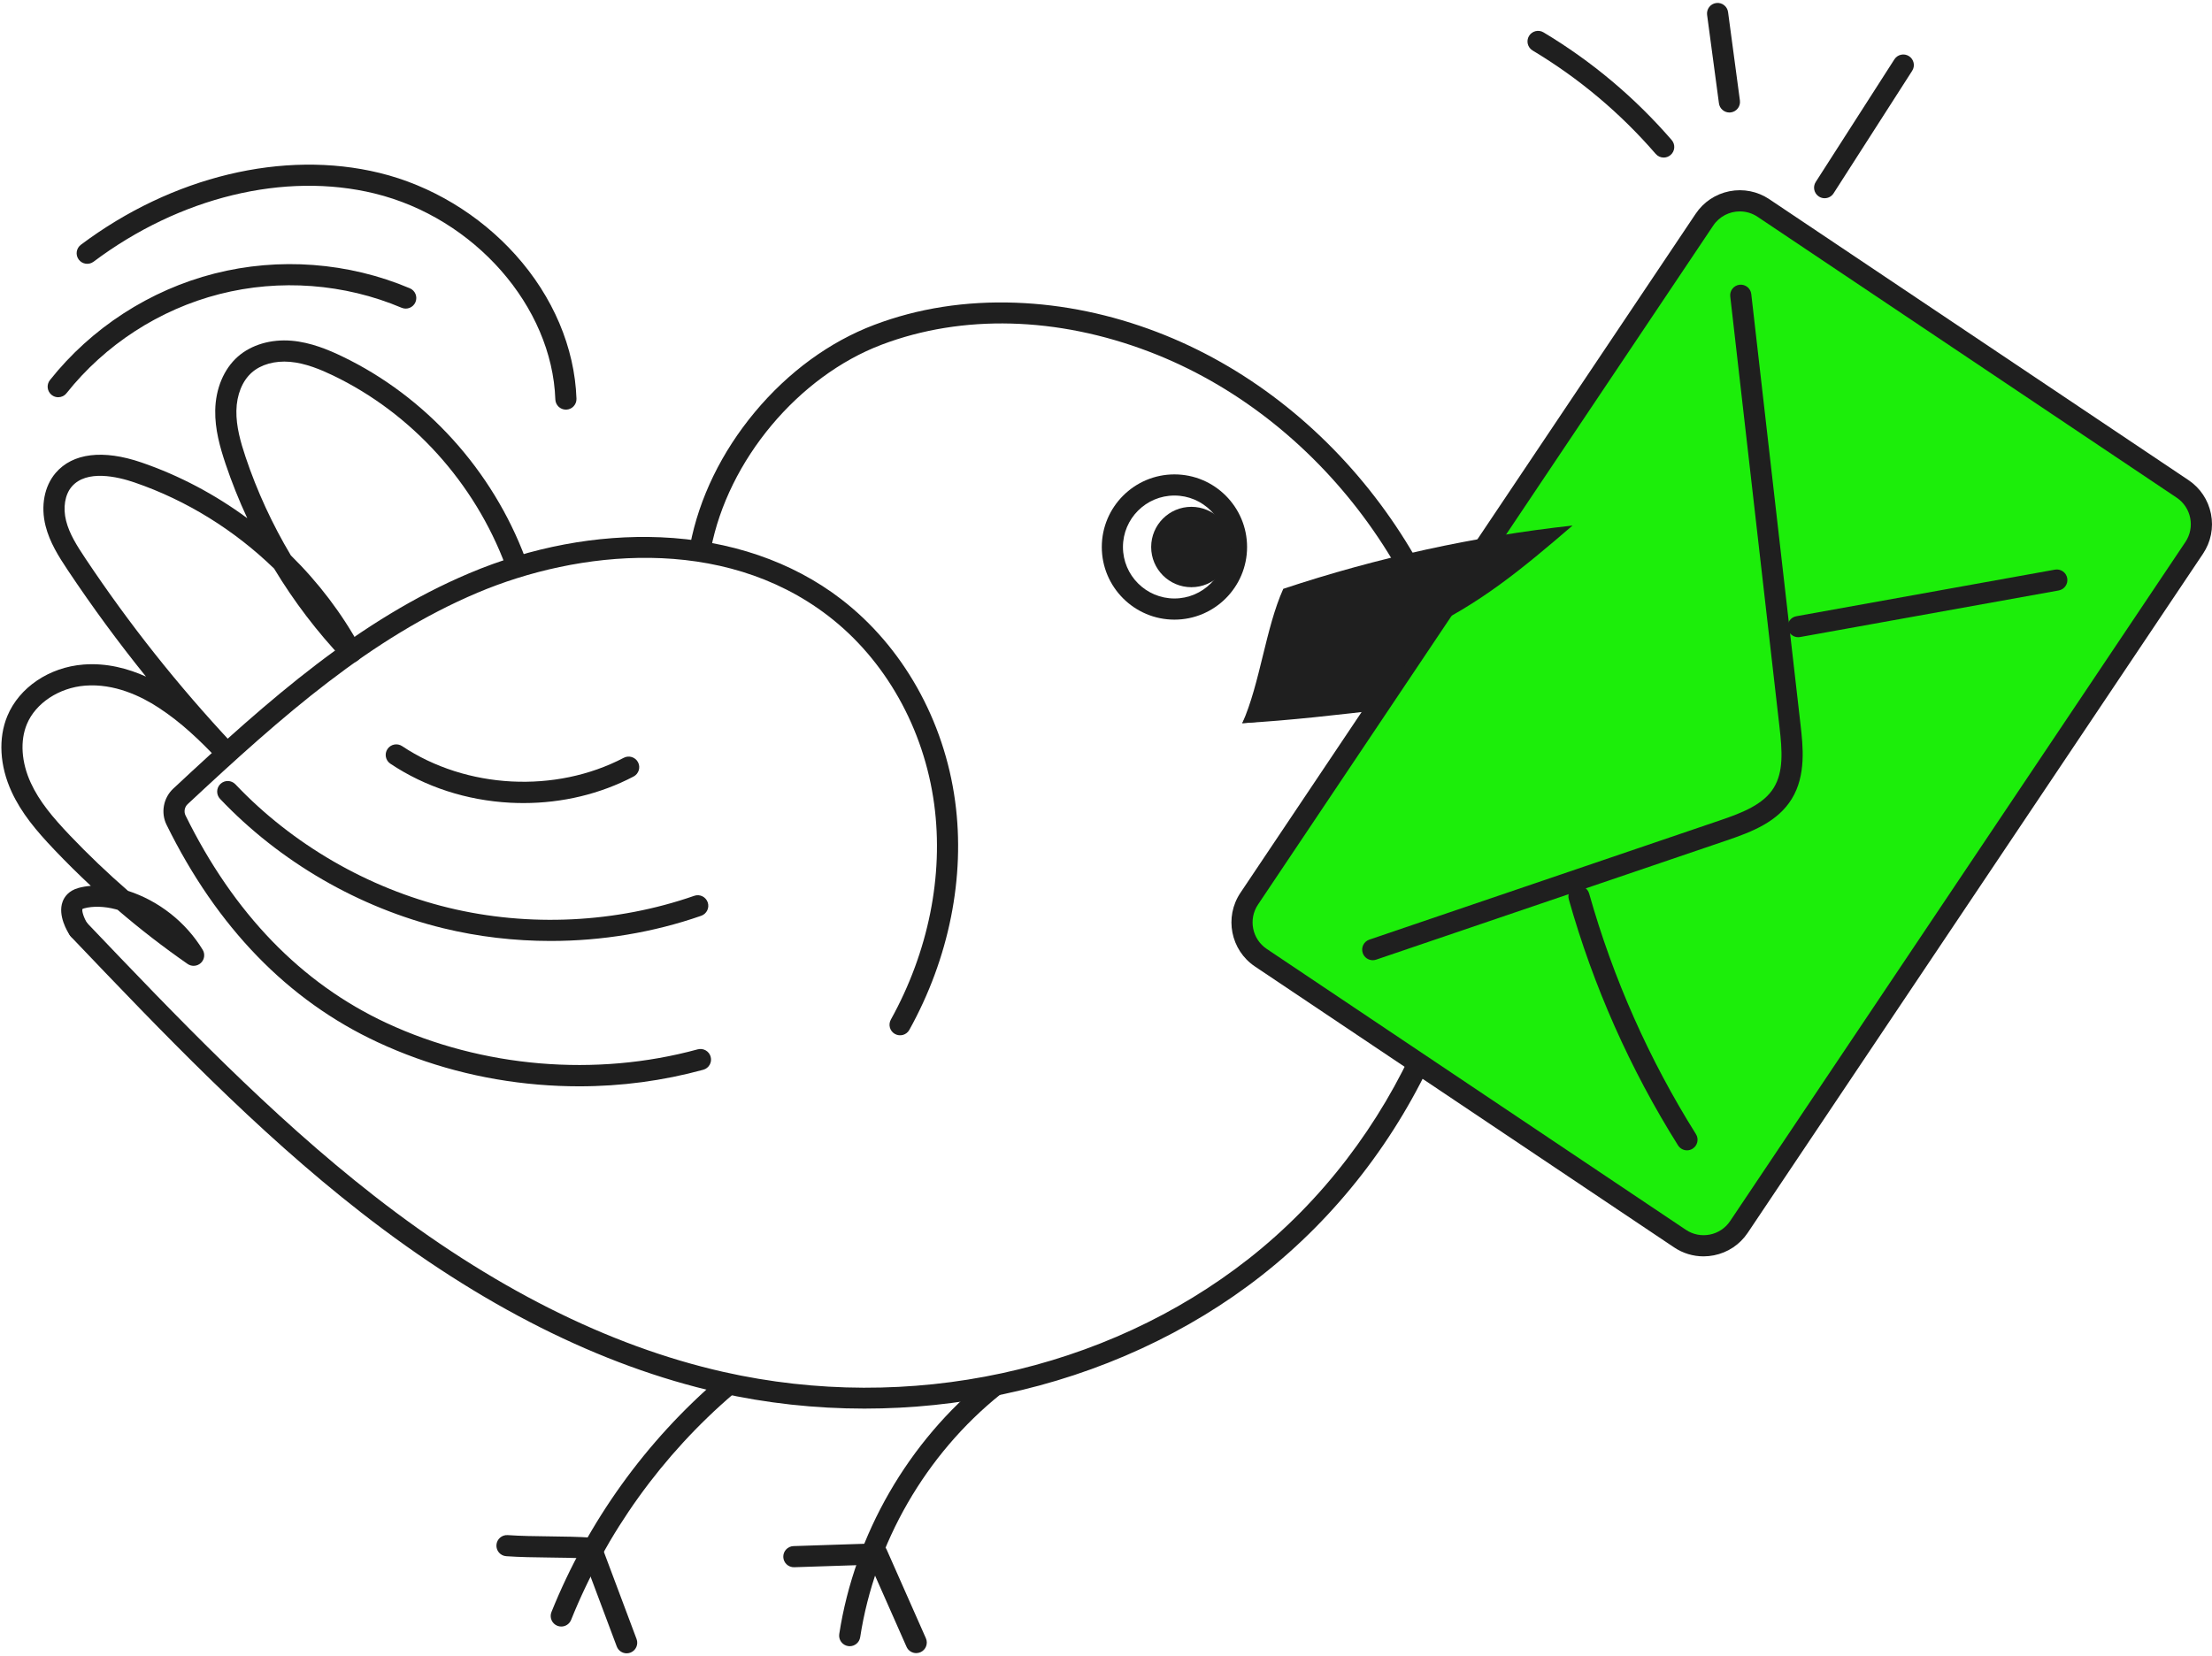 <svg width="402" height="301" viewBox="0 0 402 301" fill="none" xmlns="http://www.w3.org/2000/svg">
<path d="M157.094 256.047C165.592 256.047 174.11 255.168 182.434 253.409C199.803 249.736 216.017 242.271 229.324 231.818C242.882 221.17 253.842 207.023 261.019 190.904C268.303 174.545 271.307 156.965 269.706 140.063C266.354 104.685 242.459 72.647 210.245 60.344C201.848 57.136 193.231 55.347 184.636 55.027C175.491 54.688 166.82 56.042 158.873 59.054C150.766 62.128 143.268 67.609 137.187 74.901C131.142 82.159 127.071 90.515 125.422 99.07C125.22 100.112 125.902 101.12 126.945 101.321C127.985 101.52 128.995 100.84 129.197 99.798C132.305 83.674 145.07 68.399 160.238 62.65C174.889 57.096 192.162 57.553 208.873 63.937C239.753 75.729 262.661 106.469 265.878 140.424C268.973 173.102 253.693 207.789 226.949 228.796C200.871 249.28 165.189 256.975 131.505 249.385C110.55 244.663 89.189 233.902 68.02 217.394C49.029 202.588 32.097 184.834 15.726 167.665C14.992 166.896 13.775 166.868 13.007 167.601C12.236 168.334 12.209 169.552 12.942 170.318C29.413 187.587 46.439 205.446 65.658 220.426C87.276 237.286 109.147 248.29 130.658 253.138C139.27 255.076 148.168 256.047 157.094 256.047Z" fill="#1F1F1F"/>
<path d="M105.259 197.465C112.922 197.465 120.479 196.457 127.806 194.455C128.831 194.176 129.435 193.117 129.154 192.094C128.875 191.069 127.816 190.467 126.793 190.746C108.268 195.806 87.658 194.06 70.248 185.957C54.773 178.752 42.482 166.056 33.717 148.223C33.383 147.542 33.541 146.697 34.104 146.173C51.436 130.003 67.364 115.95 86.788 107.738C104.939 100.062 131.204 97.136 150.487 111.929C160.887 119.91 167.917 132.399 169.777 146.196C171.52 159.14 168.72 173.041 161.899 185.337C161.383 186.265 161.716 187.437 162.648 187.952C163.576 188.464 164.746 188.131 165.259 187.203C172.483 174.186 175.438 159.439 173.586 145.682C171.595 130.886 164.028 117.474 152.827 108.879C143.95 102.066 132.607 98.189 120.029 97.663C108.544 97.185 96.535 99.442 85.29 104.197C65.287 112.655 49.086 126.937 31.48 143.36C29.69 145.031 29.189 147.728 30.266 149.918C39.427 168.56 52.333 181.859 68.626 189.444C77.746 193.689 87.555 196.28 97.777 197.147C100.28 197.357 102.775 197.465 105.259 197.465Z" fill="#1F1F1F"/>
<path d="M100.062 171.043C109.374 171.043 118.705 169.508 127.433 166.465C128.436 166.116 128.966 165.019 128.618 164.017C128.266 163.015 127.172 162.484 126.17 162.835C111.968 167.782 96.099 168.551 81.487 164.999C66.876 161.448 53.132 153.481 42.786 142.569C42.055 141.798 40.838 141.764 40.066 142.495C39.297 143.225 39.264 144.443 39.994 145.215C50.845 156.657 65.256 165.011 80.58 168.736C86.922 170.277 93.487 171.043 100.062 171.043Z" fill="#1F1F1F"/>
<path d="M95.141 145.976C102.221 145.976 109.091 144.325 115.141 141.152C116.082 140.66 116.446 139.496 115.951 138.555C115.459 137.617 114.295 137.253 113.357 137.748C100.935 144.261 84.752 143.41 73.084 135.628C72.199 135.038 71.007 135.276 70.418 136.158C69.828 137.043 70.067 138.237 70.951 138.824C77.275 143.046 84.808 145.497 92.734 145.914C93.539 145.955 94.342 145.976 95.141 145.976Z" fill="#1F1F1F"/>
<path d="M35.191 175.562C35.666 175.562 36.142 175.385 36.506 175.039C37.17 174.413 37.305 173.414 36.83 172.637C33.759 167.603 28.864 163.758 23.265 161.935C19.594 158.749 16.073 155.388 12.723 151.876C9.564 148.559 7.143 145.663 5.598 142.307C3.874 138.562 3.617 134.663 4.893 131.61C6.483 127.81 10.731 125.002 15.465 124.631C20.802 124.208 25.661 126.566 28.795 128.617C33.038 131.389 36.175 134.481 39.544 137.942C40.279 138.698 41.484 138.721 42.25 137.993C43.01 137.265 43.046 136.058 42.327 135.289C32.291 124.551 23.527 113.51 15.534 101.531C13.964 99.179 12.613 97.037 12.016 94.682C11.408 92.289 11.797 89.906 13.036 88.458C15.73 85.313 21.358 86.637 24.47 87.706C33.936 90.954 42.631 96.382 49.817 103.355C53.407 109.309 57.639 114.875 62.409 119.891C63.075 120.591 64.156 120.687 64.935 120.121C65.717 119.551 65.952 118.493 65.491 117.644C62.141 111.5 57.854 105.873 52.863 100.962C49.491 95.307 46.716 89.298 44.632 83.08C43.734 80.396 42.907 77.516 42.96 74.658C43.012 71.776 44.029 69.247 45.754 67.721C47.418 66.248 49.944 65.538 52.683 65.77C55.555 66.013 58.377 67.221 60.513 68.246C74.81 75.112 86.253 87.74 91.897 102.888C92.264 103.883 93.372 104.389 94.367 104.019C95.362 103.645 95.868 102.54 95.498 101.545C89.508 85.473 77.364 72.074 62.177 64.78C59.745 63.611 56.503 62.235 53.006 61.936C49.225 61.616 45.652 62.674 43.206 64.841C40.68 67.08 39.187 70.631 39.115 74.586C39.052 78.027 39.978 81.291 40.986 84.304C42.117 87.665 43.435 90.971 44.939 94.196C39.085 89.876 32.593 86.43 25.719 84.069C18.749 81.676 13.21 82.347 10.117 85.96C8.05 88.375 7.364 91.99 8.29 95.63C9.039 98.571 10.628 101.111 12.336 103.668C16.803 110.362 21.507 116.765 26.532 122.99C23.317 121.539 19.401 120.463 15.161 120.798C8.931 121.287 3.509 124.949 1.345 130.129C-0.344 134.171 -0.068 139.195 2.105 143.915C3.874 147.754 6.516 150.936 9.94 154.529C12.063 156.757 14.255 158.923 16.504 161.025C15.717 161.087 14.959 161.215 14.26 161.407C12.464 161.907 11.704 163.032 11.383 163.888C10.443 166.403 12.281 169.387 12.657 169.958C13.243 170.845 14.434 171.089 15.321 170.504C16.209 169.92 16.452 168.728 15.866 167.841C15.225 166.854 14.838 165.562 14.984 165.234C14.987 165.234 15.062 165.175 15.291 165.114C16.85 164.681 18.981 164.739 20.985 165.27C21.114 165.303 21.239 165.337 21.366 165.373C25.44 168.872 29.691 172.16 34.093 175.219C34.422 175.447 34.807 175.562 35.191 175.562Z" fill="#1F1F1F"/>
<path d="M225.769 131.454C243.181 130.46 260.961 127.327 278.373 126.335C272.053 123.405 264.28 117.835 257.96 114.905C268.846 109.907 228.987 124.29 225.769 131.454Z" fill="#1F1F1F"/>
<path d="M213.437 90.077C218.596 90.077 222.794 94.273 222.794 99.433C222.794 104.593 218.596 108.789 213.437 108.789C208.278 108.789 204.081 104.593 204.081 99.433C204.081 94.273 208.278 90.077 213.437 90.077ZM213.437 112.634C220.717 112.634 226.639 106.713 226.639 99.433C226.639 92.153 220.717 86.232 213.437 86.232C206.158 86.232 200.236 92.153 200.236 99.433C200.236 106.713 206.158 112.634 213.437 112.634Z" fill="#1F1F1F"/>
<path d="M102.844 74.46C102.868 74.46 102.889 74.46 102.913 74.46C103.974 74.422 104.806 73.53 104.766 72.47C104.442 63.183 100.498 53.889 93.661 46.294C87.085 38.986 78.312 33.708 68.969 31.43C51.55 27.183 31.26 32.067 14.698 44.492C13.849 45.129 13.678 46.334 14.312 47.186C14.952 48.035 16.157 48.206 17.006 47.569C32.658 35.824 51.743 31.189 68.056 35.165C86.204 39.589 100.332 55.685 100.924 72.604C100.961 73.643 101.813 74.46 102.844 74.46Z" fill="#1F1F1F"/>
<path d="M10.578 72.208C11.144 72.208 11.705 71.959 12.084 71.479C19.101 62.644 28.985 56.24 39.92 53.451C50.853 50.663 62.596 51.546 72.986 55.942C73.962 56.357 75.092 55.899 75.507 54.92C75.918 53.942 75.463 52.815 74.482 52.403C63.322 47.679 50.712 46.73 38.969 49.725C27.226 52.722 16.61 59.598 9.076 69.089C8.415 69.921 8.553 71.129 9.388 71.791C9.74 72.07 10.16 72.208 10.578 72.208Z" fill="#1F1F1F"/>
<path d="M154.425 299.237C155.358 299.237 156.176 298.558 156.325 297.609C158.97 280.437 168.257 264.349 181.807 253.473C182.635 252.807 182.766 251.597 182.102 250.769C181.436 249.941 180.228 249.81 179.398 250.474C165.109 261.945 155.315 278.912 152.523 297.022C152.362 298.07 153.082 299.052 154.131 299.216C154.231 299.229 154.328 299.237 154.425 299.237Z" fill="#1F1F1F"/>
<path d="M166.509 300.493C166.771 300.493 167.035 300.439 167.286 300.329C168.257 299.898 168.696 298.763 168.268 297.794L161.144 281.688C160.829 280.97 160.114 280.519 159.324 280.545C156.868 280.624 154.32 280.706 151.775 280.791C149.222 280.876 146.671 280.96 144.213 281.04C143.152 281.073 142.319 281.96 142.352 283.024C142.388 284.085 143.285 284.915 144.336 284.882C146.797 284.803 149.347 284.718 151.901 284.633C154.002 284.564 156.104 284.495 158.153 284.428L164.751 299.347C165.069 300.065 165.773 300.493 166.509 300.493Z" fill="#1F1F1F"/>
<path d="M102.004 295.663C102.765 295.663 103.485 295.21 103.788 294.459C110.15 278.632 120.368 264.416 133.341 253.342C134.146 252.653 134.243 251.438 133.554 250.63C132.864 249.823 131.652 249.728 130.844 250.418C117.402 261.891 106.813 276.625 100.22 293.026C99.825 294.01 100.302 295.13 101.286 295.525C101.522 295.62 101.765 295.663 102.004 295.663Z" fill="#1F1F1F"/>
<path d="M113.889 300.531C114.112 300.531 114.34 300.49 114.563 300.408C115.557 300.034 116.06 298.927 115.688 297.932L109.244 280.75C108.98 280.048 108.329 279.56 107.578 279.509C105.109 279.335 102.418 279.304 99.816 279.271C97.268 279.24 94.63 279.209 92.272 279.043C91.21 278.971 90.295 279.768 90.221 280.827C90.147 281.885 90.944 282.806 92.003 282.877C94.474 283.052 97.165 283.085 99.77 283.116C101.884 283.142 104.058 283.167 106.083 283.27L112.087 299.283C112.376 300.055 113.109 300.531 113.889 300.531Z" fill="#1F1F1F"/>
<path d="M309.763 39.927L227.025 163.363C224.649 166.908 225.597 171.71 229.142 174.086L305.306 225.138C308.852 227.514 313.652 226.568 316.029 223.02L398.767 99.587C401.143 96.042 400.195 91.24 396.65 88.864L320.486 37.812C316.94 35.436 312.14 36.382 309.763 39.927Z" fill="#1CEE0A"/>
<path d="M316.19 38.428C317.302 38.428 318.424 38.745 319.414 39.409L395.579 90.461C398.238 92.245 398.951 95.857 397.169 98.518L314.431 221.951C313.568 223.238 312.254 224.115 310.733 224.415C309.212 224.715 307.664 224.405 306.376 223.541L230.211 172.489C227.552 170.705 226.839 167.093 228.621 164.432L311.359 40.999C312.478 39.33 314.318 38.428 316.19 38.428ZM309.589 228.373C310.216 228.373 310.848 228.311 311.478 228.186C314.006 227.688 316.19 226.232 317.625 224.092L400.363 100.658C401.798 98.515 402.314 95.944 401.814 93.414C401.315 90.887 399.861 88.703 397.72 87.267L321.555 36.215C319.414 34.78 316.842 34.265 314.313 34.762C311.784 35.262 309.6 36.718 308.165 38.858L225.428 162.292C222.465 166.714 223.65 172.719 228.07 175.683L304.235 226.735C305.843 227.814 307.695 228.373 309.589 228.373Z" fill="#1F1F1F"/>
<path d="M249.478 174.542C249.683 174.542 249.892 174.509 250.097 174.439L313.792 152.771C318.568 151.149 323.066 149.349 325.608 145.248C328.275 140.944 327.665 135.61 327.22 131.716L318.269 53.451C318.149 52.395 317.196 51.639 316.141 51.76C315.086 51.88 314.328 52.834 314.449 53.887L323.399 132.154C323.894 136.476 324.155 140.293 322.339 143.223C320.468 146.242 316.643 147.742 312.554 149.131L248.859 170.799C247.853 171.14 247.316 172.232 247.658 173.237C247.93 174.037 248.677 174.542 249.478 174.542Z" fill="#1F1F1F"/>
<path d="M326.799 115.828C326.913 115.828 327.027 115.818 327.143 115.797L374.139 107.331C375.184 107.141 375.878 106.141 375.69 105.098C375.502 104.052 374.501 103.357 373.457 103.547L326.461 112.014C325.416 112.201 324.721 113.201 324.91 114.247C325.077 115.175 325.887 115.828 326.799 115.828Z" fill="#1F1F1F"/>
<path d="M306.587 209.099C306.936 209.099 307.289 209.004 307.607 208.804C308.506 208.24 308.778 207.053 308.213 206.153C299.69 192.573 293.161 177.862 288.807 162.428C288.519 161.407 287.456 160.81 286.435 161.1C285.413 161.387 284.818 162.451 285.106 163.471C289.56 179.259 296.238 194.306 304.957 208.196C305.322 208.778 305.947 209.099 306.587 209.099Z" fill="#1F1F1F"/>
<path d="M331.602 36.033C332.235 36.033 332.855 35.721 333.222 35.149L347.514 12.866C348.087 11.971 347.827 10.782 346.934 10.207C346.04 9.636 344.851 9.895 344.277 10.789L329.985 33.073C329.412 33.967 329.672 35.154 330.565 35.728C330.887 35.933 331.246 36.033 331.602 36.033Z" fill="#1F1F1F"/>
<path d="M314.298 20.451C314.382 20.451 314.469 20.445 314.555 20.435C315.607 20.294 316.346 19.325 316.205 18.274L314.052 2.199C313.911 1.146 312.946 0.408 311.891 0.549C310.839 0.69 310.1 1.659 310.241 2.709L312.394 18.784C312.524 19.751 313.349 20.451 314.298 20.451Z" fill="#1F1F1F"/>
<path d="M302.354 28.64C302.799 28.64 303.247 28.484 303.61 28.171C304.413 27.477 304.502 26.262 303.807 25.459C297.12 17.726 289.282 11.138 280.512 5.883C279.601 5.337 278.42 5.634 277.874 6.544C277.329 7.454 277.624 8.636 278.535 9.182C286.955 14.227 294.479 20.55 300.899 27.974C301.279 28.415 301.815 28.64 302.354 28.64Z" fill="#1F1F1F"/>
<path d="M223.82 99.433C223.82 95.398 220.549 92.127 216.515 92.127C212.48 92.127 209.209 95.398 209.209 99.433C209.209 103.468 212.48 106.738 216.515 106.738C220.549 106.738 223.82 103.468 223.82 99.433Z" fill="#1F1F1F"/>
<path d="M257.961 114.905C268.847 109.907 276.702 103.337 285.789 95.531C267.925 97.498 250.27 101.361 233.217 107.033C229.999 114.198 228.988 124.29 225.77 131.454C243.182 130.46 264.281 117.835 257.961 114.905Z" fill="#1F1F1F"/>
</svg>
